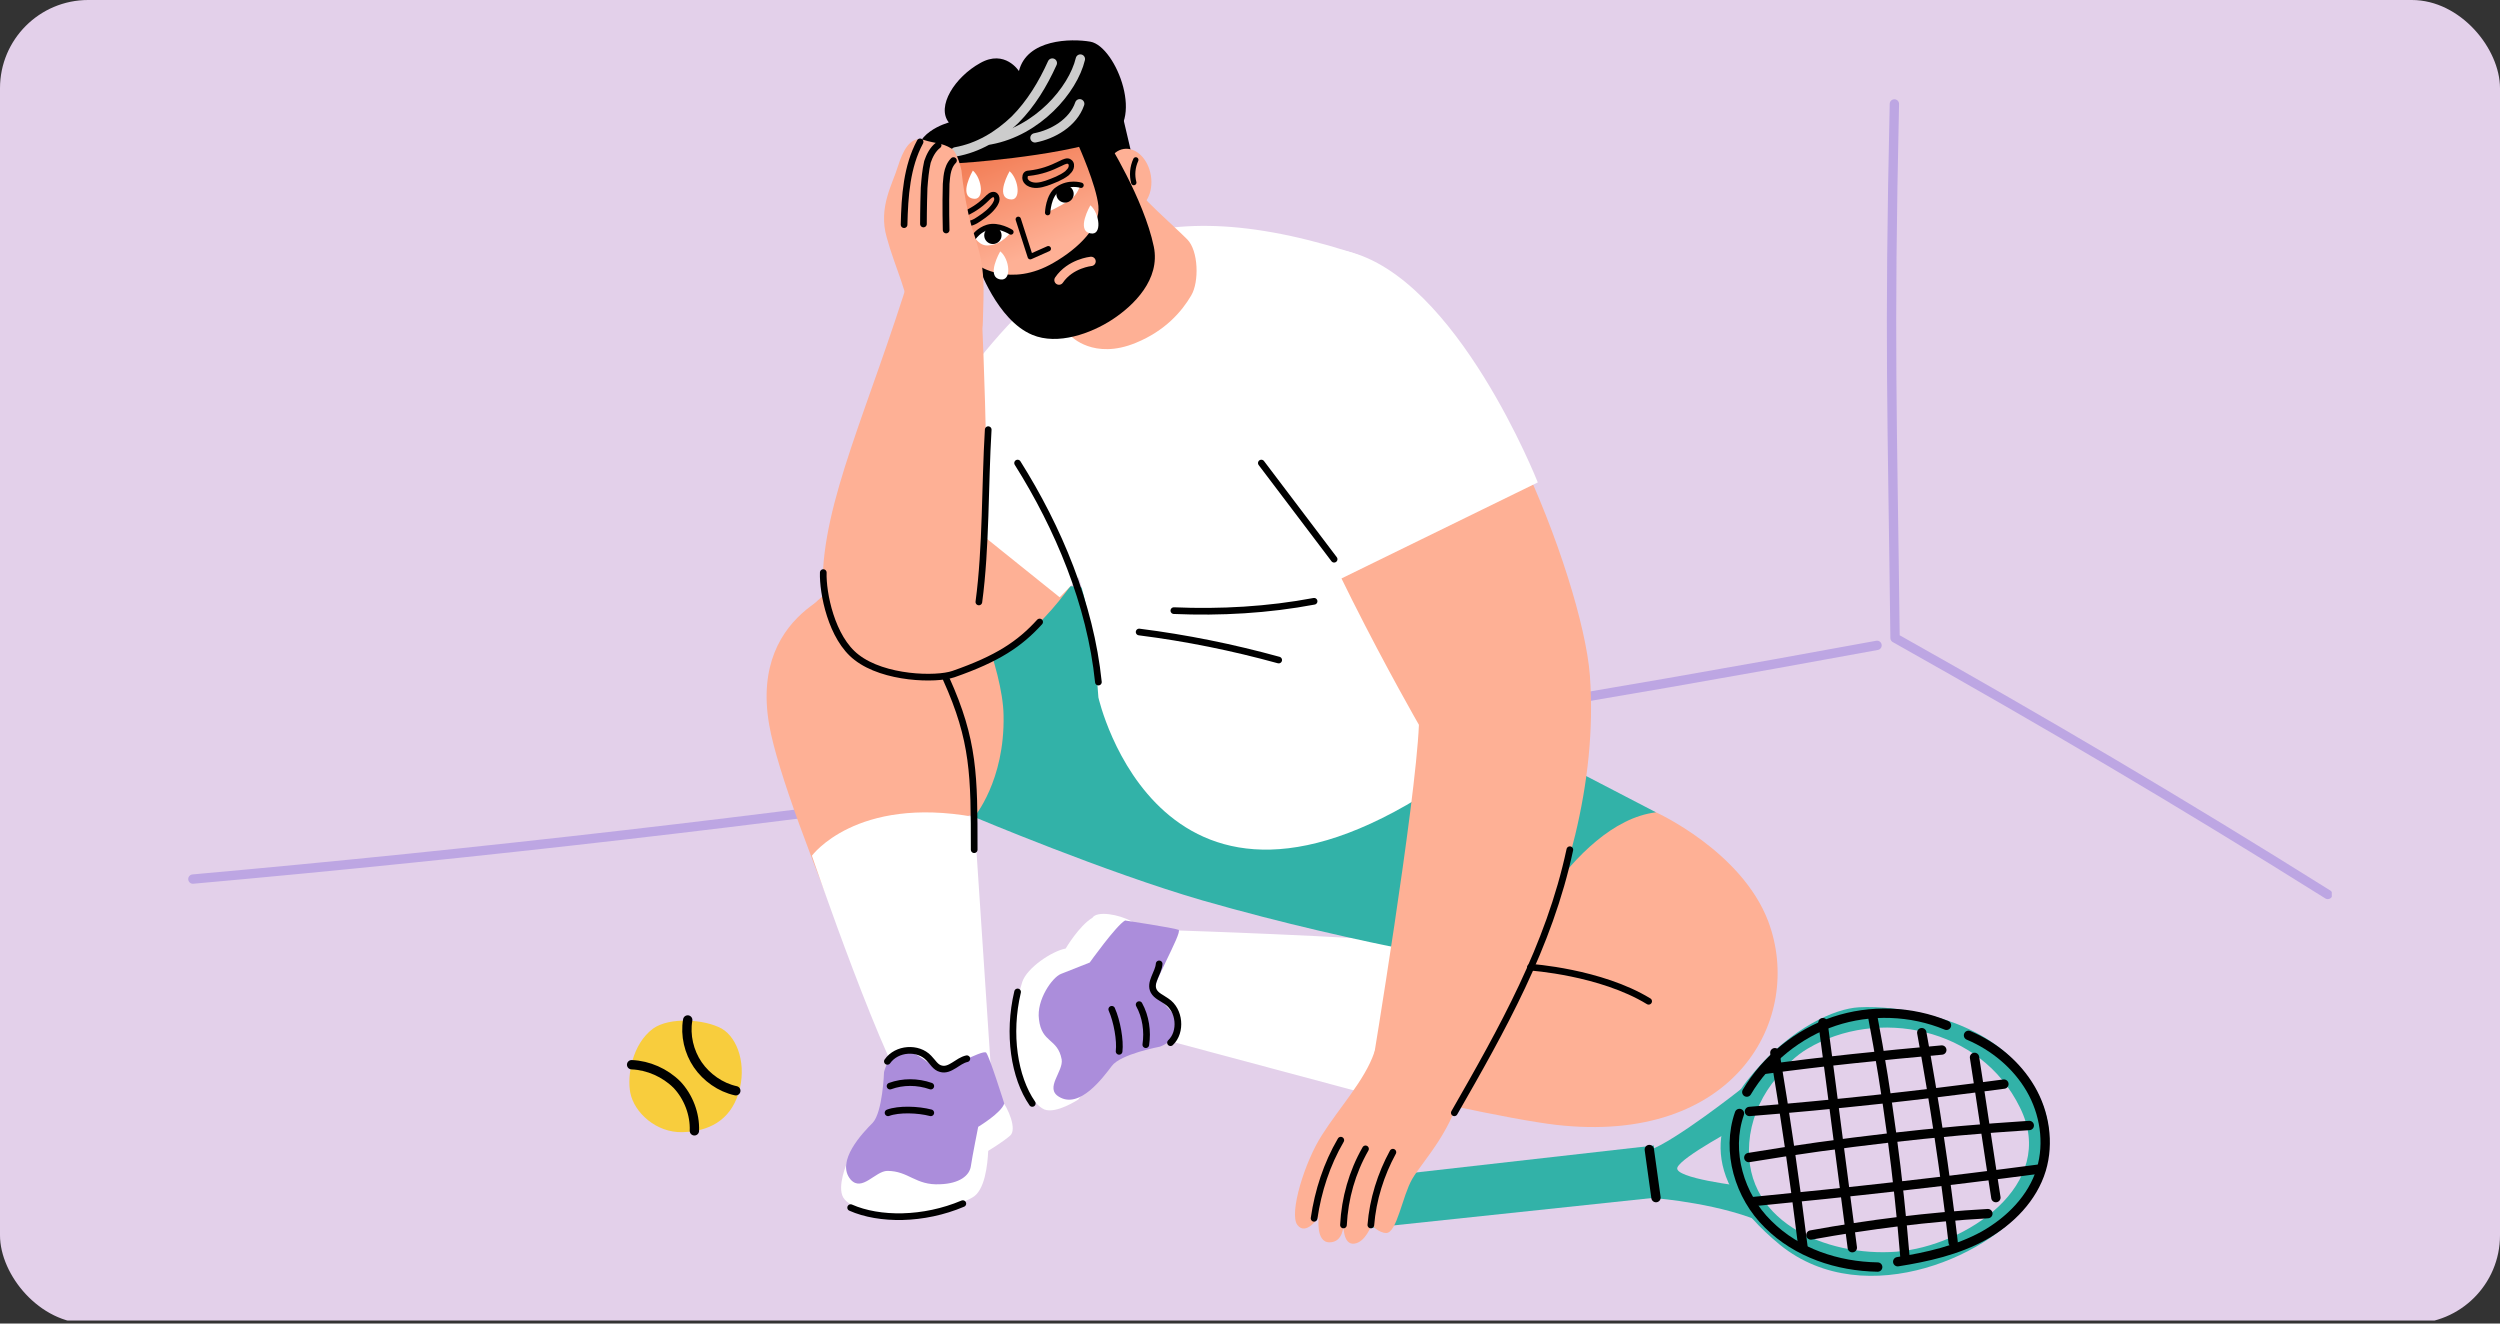 <svg width="680" height="360" viewBox="0 0 680 360" fill="none" xmlns="http://www.w3.org/2000/svg">
<rect x="0" y="0" width="680" height="360" fill="#333333" stroke="none"/>
<g clip-path="url(#clip0_112_2657)">
<path d="M680 -0.811H0V359.189H680V-0.811Z" fill="#E3D0EA"/>
<g clip-path="url(#clip1_112_2657)">
<path d="M52.467 239.109C210.671 224.942 358.703 203.509 510.55 175.537" stroke="#BDA6E3" stroke-width="2.543" stroke-miterlimit="10" stroke-linecap="round" stroke-linejoin="round"/>
<path d="M515.272 28.271C513.819 93.66 514.727 111.783 515.454 173.539C557.412 197.151 592.285 217.676 633.153 243.287" stroke="#BDA6E3" stroke-width="2.543" stroke-miterlimit="10" stroke-linecap="round" stroke-linejoin="round"/>
<path d="M366.514 321.026L449.884 311.581L450.429 325.749L368.148 334.467L366.514 321.026Z" fill="#32B2A8"/>
<path d="M473.679 296.142C473.679 296.142 455.515 310.491 448.613 312.853L450.429 325.93C450.429 325.93 468.956 327.383 480.944 333.196L474.042 322.661C474.042 322.661 455.152 320.481 456.242 317.575C457.331 314.669 473.134 306.314 473.134 306.314L473.679 296.142Z" fill="#32B2A8"/>
<path d="M552.325 325.931C560.862 311.945 558.138 299.049 547.24 287.969C535.978 276.526 516.18 273.438 505.645 273.983C498.925 274.346 487.3 279.614 477.129 291.602C466.775 303.59 460.781 319.392 484.212 338.645C507.643 357.535 543.425 340.643 552.325 325.931ZM515.817 340.461C497.108 341.914 472.588 332.288 476.039 308.675C476.947 302.863 479.49 297.596 483.304 293.055C485.484 289.967 488.571 287.061 491.659 285.244C510.549 273.983 538.703 279.25 549.419 301.228C559.954 322.298 534.525 339.008 515.817 340.461Z" fill="#32B2A8"/>
<path d="M529.439 278.887C519.813 274.891 508.733 274.528 498.925 277.797C489.116 281.067 480.398 288.15 475.131 297.051" stroke="black" stroke-width="2.543" stroke-miterlimit="10" stroke-linecap="round" stroke-linejoin="round"/>
<path d="M473.133 302.863C469.5 313.216 473.133 325.386 480.943 333.014C488.754 340.825 499.833 344.457 510.731 344.639" stroke="black" stroke-width="2.543" stroke-miterlimit="10" stroke-linecap="round" stroke-linejoin="round"/>
<path d="M516.18 343.186C524.172 341.914 532.346 340.098 539.611 336.102C546.695 332.106 552.87 325.931 555.232 318.12C557.411 310.855 556.14 302.681 552.325 296.142C548.511 289.604 542.336 284.518 535.433 281.612" stroke="black" stroke-width="2.543" stroke-miterlimit="10" stroke-linecap="round" stroke-linejoin="round"/>
<path d="M475.857 302.318C498.925 300.502 521.993 297.959 545.06 294.871" stroke="black" stroke-width="2.543" stroke-miterlimit="10" stroke-linecap="round" stroke-linejoin="round"/>
<path d="M475.676 314.851C500.923 310.673 526.352 307.767 551.962 306.132" stroke="black" stroke-width="2.543" stroke-miterlimit="10" stroke-linecap="round" stroke-linejoin="round"/>
<path d="M476.765 326.839C502.92 324.296 529.076 321.39 555.049 317.939" stroke="black" stroke-width="2.543" stroke-miterlimit="10" stroke-linecap="round" stroke-linejoin="round"/>
<path d="M492.568 335.921C508.551 333.014 524.535 331.016 540.701 330.108" stroke="black" stroke-width="2.543" stroke-miterlimit="10" stroke-linecap="round" stroke-linejoin="round"/>
<path d="M479.853 290.875C495.837 288.695 512.002 287.061 528.168 285.608" stroke="black" stroke-width="2.543" stroke-miterlimit="10" stroke-linecap="round" stroke-linejoin="round"/>
<path d="M495.837 278.161C498.561 298.504 501.104 318.847 503.829 339.372" stroke="black" stroke-width="2.543" stroke-miterlimit="10" stroke-linecap="round" stroke-linejoin="round"/>
<path d="M482.76 286.334C485.666 303.771 488.209 321.39 490.389 339.008" stroke="black" stroke-width="2.543" stroke-miterlimit="10" stroke-linecap="round" stroke-linejoin="round"/>
<path d="M509.278 275.981C513.455 297.959 516.361 320.118 518.178 342.278" stroke="black" stroke-width="2.543" stroke-miterlimit="10" stroke-linecap="round" stroke-linejoin="round"/>
<path d="M522.719 280.885C526.17 299.775 529.076 318.847 531.256 337.918" stroke="black" stroke-width="2.543" stroke-miterlimit="10" stroke-linecap="round" stroke-linejoin="round"/>
<path d="M537.069 287.606C539.067 300.32 540.883 313.034 542.881 325.749" stroke="black" stroke-width="2.543" stroke-miterlimit="10" stroke-linecap="round" stroke-linejoin="round"/>
<path d="M448.613 312.671C449.34 317.757 449.703 320.663 450.429 325.749" stroke="black" stroke-width="2.543" stroke-miterlimit="10" stroke-linecap="round" stroke-linejoin="round"/>
<path d="M368.33 321.753L369.42 335.557" stroke="black" stroke-width="2.543" stroke-miterlimit="10" stroke-linecap="round" stroke-linejoin="round"/>
<path d="M270.065 223.488C270.065 223.488 219.753 211.137 216.483 197.333C213.759 185.527 205.767 142.843 274.969 159.553C274.969 159.735 298.764 185.708 270.065 223.488Z" fill="#FEB095"/>
<path d="M450.429 220.946C450.429 220.946 473.678 231.481 480.943 250.552C490.933 277.071 471.861 311.581 423.183 305.951C398.299 303.045 308.935 280.522 308.935 280.522L314.021 252.913C314.021 252.913 376.14 256.001 407.018 262.903L383.042 251.642C383.042 251.824 410.287 207.505 450.429 220.946Z" fill="#FEB095"/>
<path d="M320.56 253.095C320.56 253.095 366.513 254.548 390.489 256.728L385.585 301.228L308.935 280.704C308.935 280.704 294.041 256.728 320.56 253.095Z" fill="white"/>
<path d="M262.8 159.735C262.8 159.735 272.79 181.531 272.971 194.609C273.335 212.409 264.979 222.217 264.979 222.217C264.979 222.217 300.761 237.293 327.098 244.921C371.417 257.636 409.379 263.085 409.379 263.085C409.379 263.085 427.179 223.852 450.428 220.946L385.04 186.98C385.04 186.98 308.572 152.106 262.8 159.735Z" fill="#32B2A8"/>
<path d="M311.297 80.179C305.666 74.911 286.413 70.37 259.167 113.963C231.922 157.555 224.657 170.088 236.1 180.441C247.543 190.794 274.061 185.708 293.678 155.739C313.294 125.769 328.915 97.071 311.297 80.179Z" fill="#FEB095"/>
<path d="M245.726 128.312L288.229 162.459C288.229 162.459 308.209 142.843 319.47 121.773C330.731 100.704 327.099 73.095 305.666 70.189C286.594 67.828 260.257 102.52 245.726 128.312Z" fill="white"/>
<path d="M285.686 136.304C290.227 149.382 296.766 158.645 298.764 189.704C298.764 189.704 315.656 265.083 393.032 212.409C393.032 212.409 424.636 184.255 417.189 152.106C409.561 119.957 392.85 76.546 366.695 68.373C337.27 59.109 316.927 59.836 301.125 66.374C288.955 71.46 286.412 94.165 286.412 94.165C286.412 94.165 277.512 112.873 285.686 136.304Z" fill="white"/>
<path d="M375.05 77.454C401.932 84.175 430.449 157.192 432.447 183.71C436.806 243.468 395.212 299.775 395.212 299.775L373.234 290.148C373.234 290.148 385.04 218.766 385.948 197.151C385.948 197.151 350.893 136.304 345.444 107.424C342.901 94.346 351.256 71.642 375.05 77.454Z" fill="#FEB095"/>
<path d="M373.779 286.334C371.236 293.781 364.334 301.228 359.612 308.675C354.889 315.941 350.53 330.108 352.891 333.196C355.253 336.284 358.704 331.016 358.704 331.016C358.704 331.016 357.795 337.918 361.61 337.918C365.424 337.918 365.424 333.196 365.424 333.196C365.424 333.196 365.243 338.645 368.33 338.282C371.418 337.918 373.053 333.196 373.053 333.196C373.053 333.196 375.051 335.376 377.049 335.376C379.955 335.376 381.408 325.386 384.133 320.663C386.857 315.941 395.939 306.677 397.573 294.871C399.208 283.065 378.32 272.893 373.779 286.334Z" fill="#FEB095"/>
<path d="M291.317 91.44C291.317 91.44 288.411 86.536 284.778 77.454C280.056 65.466 299.309 37.676 306.937 48.756C310.752 54.205 318.562 60.744 322.921 65.103C326.009 68.191 326.191 76.728 324.011 80.36C321.468 84.719 316.927 89.987 308.935 93.256C297.492 97.979 291.317 91.44 291.317 91.44Z" fill="#FEB095"/>
<path d="M263.163 64.013C269.702 78.362 278.965 91.259 292.225 85.809C303.849 80.905 312.568 70.915 309.117 54.023C305.302 34.77 290.045 22.601 272.608 28.776C260.802 32.772 255.898 48.211 263.163 64.013Z" fill="#FEB095"/>
<path d="M278.784 25.87C260.439 29.503 254.99 44.579 262.437 62.56C267.886 78.726 278.058 89.987 290.59 86.899C303.123 83.993 314.384 69.826 308.209 50.572C303.668 34.225 291.499 23.327 278.784 25.87Z" fill="url(#paint0_linear_112_2657)"/>
<path d="M264.798 67.464C264.798 67.464 260.439 54.205 260.621 44.397C260.621 44.397 286.958 42.762 300.944 37.858C311.842 34.044 303.668 12.611 296.584 11.339C291.317 10.431 279.329 10.613 277.149 19.331C277.149 19.331 273.335 13.337 266.615 17.151C259.712 20.966 254.627 28.958 258.078 33.317C258.078 33.317 247.18 36.223 249.723 44.397C252.084 52.389 261.347 63.832 261.347 63.832L264.798 67.464Z" fill="black"/>
<path d="M304.032 25.87L309.662 49.846L301.852 49.664L287.685 32.59C287.866 32.59 300.762 24.78 304.032 25.87Z" fill="black"/>
<path d="M308.25 57.022C311.619 56.49 313.766 52.364 313.047 47.805C312.327 43.247 309.012 39.983 305.643 40.516C302.274 41.047 300.126 45.174 300.846 49.732C301.566 54.29 304.881 57.554 308.25 57.022Z" fill="#FEB095"/>
<path d="M308.935 43.489C308.027 45.486 307.846 47.666 308.39 49.664" stroke="black" stroke-width="1.453" stroke-miterlimit="10" stroke-linecap="round" stroke-linejoin="round"/>
<path d="M276.968 59.654L280.237 69.826L285.141 67.646" stroke="black" stroke-width="1.453" stroke-miterlimit="10" stroke-linecap="round" stroke-linejoin="round"/>
<path d="M293.86 50.209C293.86 50.209 291.317 48.393 286.958 51.299C284.051 53.297 284.96 57.656 284.96 57.656C284.96 57.656 288.047 56.385 290.953 54.387C293.133 53.115 293.86 50.209 293.86 50.209Z" fill="white"/>
<path d="M289.682 55.113C290.986 55.113 292.043 54.056 292.043 52.752C292.043 51.448 290.986 50.391 289.682 50.391C288.377 50.391 287.32 51.448 287.32 52.752C287.32 54.056 288.377 55.113 289.682 55.113Z" fill="black"/>
<path d="M284.96 57.838C284.96 57.838 285.142 53.115 287.684 51.48C290.772 49.301 294.042 50.391 294.042 50.391" stroke="black" stroke-width="1.453" stroke-miterlimit="10" stroke-linecap="round" stroke-linejoin="round"/>
<path d="M261.528 58.564C264.434 57.293 266.432 56.021 268.43 54.023C268.975 53.478 269.702 52.752 270.428 52.933C270.973 53.115 271.155 53.66 271.155 54.205C271.155 54.75 270.792 55.295 270.61 55.658C269.52 57.293 268.067 58.383 266.432 59.472C265.161 60.38 263.708 61.107 262.255 60.744C261.71 60.562 261.165 60.199 260.983 59.654C260.62 59.291 260.983 58.927 261.528 58.564Z" stroke="black" stroke-width="1.453" stroke-miterlimit="10" stroke-linecap="round" stroke-linejoin="round"/>
<path d="M279.874 47.121C283.144 46.758 285.687 45.85 288.593 44.397C289.319 44.033 290.409 43.489 290.954 44.033C291.499 44.397 291.499 45.123 291.317 45.668C291.136 46.213 290.772 46.576 290.227 47.121C288.593 48.393 286.595 49.119 284.597 49.846C282.962 50.391 281.146 50.754 279.693 49.846C279.148 49.482 278.784 48.938 278.784 48.393C278.784 47.484 279.148 47.121 279.874 47.121Z" stroke="black" stroke-width="1.453" stroke-miterlimit="10" stroke-linecap="round" stroke-linejoin="round"/>
<path d="M264.98 64.377C264.98 64.377 265.888 62.923 268.613 61.834C271.882 60.381 274.97 63.105 274.97 63.105C274.97 63.105 272.609 66.556 268.976 66.738C266.433 67.101 264.98 64.377 264.98 64.377Z" fill="white"/>
<path d="M270.066 66.374C271.37 66.374 272.427 65.317 272.427 64.013C272.427 62.709 271.37 61.652 270.066 61.652C268.762 61.652 267.705 62.709 267.705 64.013C267.705 65.317 268.762 66.374 270.066 66.374Z" fill="black"/>
<path d="M274.97 63.105C274.97 63.105 271.519 60.925 268.613 61.834C266.251 62.56 264.98 64.376 264.98 64.376" stroke="black" stroke-width="1.453" stroke-miterlimit="10" stroke-linecap="round" stroke-linejoin="round"/>
<path d="M293.315 39.493C293.315 39.493 298.219 50.391 298.764 56.021C299.309 61.652 293.497 67.464 286.595 71.46C274.788 78.362 266.07 72.187 266.07 72.187C266.07 72.187 271.156 87.081 280.782 91.077C287.684 93.983 296.766 90.714 302.578 86.899C308.391 83.085 315.656 76.001 313.84 67.101C311.115 54.023 300.944 37.858 300.944 37.858L293.315 39.493Z" fill="black"/>
<path d="M296.766 71.097C296.766 71.097 291.135 71.642 288.047 76.183" stroke="#FEB095" stroke-width="2.543" stroke-miterlimit="10" stroke-linecap="round" stroke-linejoin="round"/>
<path d="M259.894 41.309C266.069 40.219 271.518 36.95 276.059 32.59C280.419 28.231 283.688 22.782 286.231 17.151" stroke="#CCCCCC" stroke-width="2.543" stroke-miterlimit="10" stroke-linecap="round" stroke-linejoin="round"/>
<path d="M269.339 38.039C282.235 35.678 291.862 24.417 293.86 16.062" stroke="#CCCCCC" stroke-width="2.543" stroke-miterlimit="10" stroke-linecap="round" stroke-linejoin="round"/>
<path d="M281.509 37.495C286.231 36.586 291.862 33.499 293.678 28.231" stroke="#CCCCCC" stroke-width="2.543" stroke-miterlimit="10" stroke-linecap="round" stroke-linejoin="round"/>
<path d="M359.975 159.735L418.279 131.218C418.279 131.218 396.302 75.456 366.513 68.372C336.725 61.289 331.458 94.346 334.546 107.424C337.634 120.502 359.975 159.735 359.975 159.735Z" fill="white"/>
<path d="M276.786 125.951C287.866 143.569 296.584 164.276 298.764 185.527" stroke="black" stroke-width="1.816" stroke-miterlimit="10" stroke-linecap="round" stroke-linejoin="round"/>
<path d="M343.083 125.951C349.622 134.669 356.342 143.388 362.881 152.106" stroke="black" stroke-width="1.816" stroke-miterlimit="10" stroke-linecap="round" stroke-linejoin="round"/>
<path d="M309.844 171.904C322.74 173.539 335.272 176.082 347.805 179.533" stroke="black" stroke-width="1.816" stroke-miterlimit="10" stroke-linecap="round" stroke-linejoin="round"/>
<path d="M319.289 166.092C332.003 166.637 344.899 165.91 357.432 163.549" stroke="black" stroke-width="1.816" stroke-miterlimit="10" stroke-linecap="round" stroke-linejoin="round"/>
<path d="M233.739 158.645C233.739 158.645 203.587 164.82 209.218 197.151C213.577 222.217 249.541 301.955 249.541 301.955L268.976 297.414C268.976 297.414 266.07 241.107 261.892 207.323C258.441 179.715 253.537 159.916 233.739 158.645Z" fill="#FEB095"/>
<path d="M249.177 183.892C236.645 186.253 223.749 174.084 223.749 158.827C223.749 136.304 236.281 111.238 247.906 73.458L266.614 76.001C266.614 76.001 269.884 138.847 267.341 155.92C264.98 174.266 258.804 182.258 249.177 183.892Z" fill="#FEB095"/>
<path d="M220.842 232.752C220.842 232.752 232.83 216.405 264.98 222.217C264.98 222.217 267.704 263.266 269.884 296.142C269.884 296.142 266.069 320.118 249.541 301.955C241.185 292.51 220.842 232.752 220.842 232.752Z" fill="white"/>
<path d="M223.93 155.739C223.749 161.188 226.11 173.539 233.012 178.806C240.459 184.619 254.627 184.982 259.349 183.347C271.337 179.17 277.331 175.174 282.78 169.18" stroke="black" stroke-width="1.816" stroke-miterlimit="10" stroke-linecap="round" stroke-linejoin="round"/>
<path d="M266.251 163.731C268.249 148.837 267.885 131.945 268.794 116.869" stroke="black" stroke-width="1.816" stroke-miterlimit="10" stroke-linecap="round" stroke-linejoin="round"/>
<path d="M257.351 184.619C264.98 201.511 264.98 210.956 264.98 231.117" stroke="black" stroke-width="1.816" stroke-miterlimit="10" stroke-linecap="round" stroke-linejoin="round"/>
<path d="M426.998 231.117C421.367 257.454 408.471 280.159 395.575 302.681" stroke="black" stroke-width="1.816" stroke-miterlimit="10" stroke-linecap="round" stroke-linejoin="round"/>
<path d="M416.281 263.085C416.281 263.085 435.353 264.356 448.431 272.348" stroke="black" stroke-width="1.816" stroke-miterlimit="10" stroke-linecap="round" stroke-linejoin="round"/>
<path d="M230.469 316.122C230.469 316.122 227.563 322.661 229.38 325.749C231.196 328.655 238.643 331.198 245.182 331.198C251.721 331.198 260.984 327.747 264.435 325.749C267.886 323.933 268.613 316.849 268.794 313.035C268.794 313.035 272.972 310.492 274.788 308.857C276.605 307.222 274.425 301.592 272.064 298.685C269.884 295.598 232.649 312.853 230.469 316.122Z" fill="white"/>
<path d="M240.459 291.602C240.459 291.602 240.096 302.5 237.372 305.406C234.647 308.13 227.2 315.941 231.378 320.845C234.465 324.296 238.098 318.484 241.368 318.484C247.18 318.484 248.996 322.48 255.717 322.116C260.984 321.935 263.709 319.755 264.072 317.212C264.435 314.669 266.07 306.496 266.07 306.496C266.07 306.496 272.427 302.681 273.154 300.138C273.154 300.138 269.158 287.424 268.25 286.334C267.341 285.244 255.898 292.147 254.627 290.875C253.355 289.604 247.18 284.336 244.092 285.971C241.368 287.606 240.459 291.602 240.459 291.602Z" fill="#AB8DDB"/>
<path d="M241.367 288.695C243.91 285.063 249.723 284.699 252.629 287.787C253.719 288.877 254.445 290.33 255.898 290.693C258.441 291.42 260.439 288.514 262.982 287.969" stroke="black" stroke-width="1.816" stroke-miterlimit="10" stroke-linecap="round" stroke-linejoin="round"/>
<path d="M242.094 295.416C245.545 294.144 249.541 294.144 253.173 295.416" stroke="black" stroke-width="1.816" stroke-miterlimit="10" stroke-linecap="round" stroke-linejoin="round"/>
<path d="M241.549 302.681C244.455 301.592 249.723 301.773 253.174 302.681" stroke="black" stroke-width="1.816" stroke-miterlimit="10" stroke-linecap="round" stroke-linejoin="round"/>
<path d="M231.377 328.474C239.188 331.925 251.176 331.925 261.892 327.384" stroke="black" stroke-width="1.816" stroke-miterlimit="10" stroke-linecap="round" stroke-linejoin="round"/>
<path d="M307.664 250.552C304.395 248.736 298.401 247.646 297.129 249.644C293.496 251.824 289.864 257.999 289.864 257.999C286.049 258.726 279.329 263.266 278.058 267.081C276.786 270.895 274.97 280.522 276.06 287.061C277.149 293.418 280.782 300.32 284.051 301.773C287.321 303.045 293.315 299.049 293.315 299.049C295.858 296.324 310.933 252.368 307.664 250.552Z" fill="white"/>
<path d="M320.378 280.159C321.468 276.889 315.292 271.622 313.839 270.532C312.386 269.442 321.831 253.458 320.56 252.913C319.288 252.368 306.029 250.37 306.029 250.37C303.668 251.642 296.402 261.813 296.402 261.813C296.402 261.813 290.953 263.993 288.592 264.901C286.231 265.809 281.871 271.985 282.598 277.252C283.325 283.791 287.684 282.338 288.774 288.151C289.318 291.42 284.051 295.961 288.047 298.322C293.678 301.773 300.035 293.055 302.396 289.967C304.757 286.697 315.474 284.699 315.474 284.699C315.474 284.699 319.288 283.428 320.378 280.159Z" fill="#AB8DDB"/>
<path d="M315.292 262.177C315.111 264.72 312.568 267.262 313.839 269.624C314.566 270.895 316.019 271.44 317.29 272.348C320.923 274.71 321.468 280.703 318.38 283.61" stroke="black" stroke-width="1.816" stroke-miterlimit="10" stroke-linecap="round" stroke-linejoin="round"/>
<path d="M309.844 273.256C311.66 276.526 312.205 280.522 311.66 284.155" stroke="black" stroke-width="1.816" stroke-miterlimit="10" stroke-linecap="round" stroke-linejoin="round"/>
<path d="M302.397 274.528C303.85 277.797 304.758 283.065 304.395 285.971" stroke="black" stroke-width="1.816" stroke-miterlimit="10" stroke-linecap="round" stroke-linejoin="round"/>
<path d="M276.786 269.805C274.061 281.248 275.878 293.055 280.782 300.138" stroke="black" stroke-width="1.816" stroke-miterlimit="10" stroke-linecap="round" stroke-linejoin="round"/>
<path d="M364.697 310.128C360.883 316.667 358.521 323.933 357.432 331.38" stroke="black" stroke-width="1.816" stroke-miterlimit="10" stroke-linecap="round" stroke-linejoin="round"/>
<path d="M371.417 312.49C367.785 318.847 365.787 325.93 365.423 333.196" stroke="black" stroke-width="1.816" stroke-miterlimit="10" stroke-linecap="round" stroke-linejoin="round"/>
<path d="M378.865 313.398C375.595 319.392 373.416 326.294 372.871 333.196" stroke="black" stroke-width="1.816" stroke-miterlimit="10" stroke-linecap="round" stroke-linejoin="round"/>
<path d="M247.543 87.626C247.362 80.179 243.366 72.732 241.186 64.558C238.825 56.385 242.821 50.027 244.274 45.123C245.545 41.127 247.543 36.95 251.176 38.039C254.627 39.129 256.08 38.766 258.805 40.401C260.439 41.309 261.529 46.395 261.529 46.395C261.529 46.395 262.437 56.385 264.98 63.832C268.25 73.458 267.523 78.726 267.341 87.444C267.16 99.069 247.906 101.248 247.543 87.626Z" fill="#FEB095"/>
<path d="M259.349 43.67C257.351 45.668 257.532 48.938 257.351 50.027C257.169 55.84 257.351 62.56 257.351 62.56" stroke="black" stroke-width="1.816" stroke-miterlimit="10" stroke-linecap="round" stroke-linejoin="round"/>
<path d="M255.172 39.493C253.718 40.582 252.81 42.399 252.265 44.033C251.72 46.395 251.539 48.756 251.357 51.117C251.176 56.203 251.176 60.925 251.176 60.925" stroke="black" stroke-width="1.816" stroke-miterlimit="10" stroke-linecap="round" stroke-linejoin="round"/>
<path d="M250.268 38.584C246.635 45.305 246.09 53.297 245.909 61.107" stroke="black" stroke-width="1.816" stroke-miterlimit="10" stroke-linecap="round" stroke-linejoin="round"/>
<path d="M274.607 46.577C274.607 46.577 270.611 53.479 274.607 54.205C277.876 54.932 277.149 48.756 274.607 46.577Z" fill="white"/>
<path d="M264.617 46.395C264.617 46.395 260.621 53.297 264.617 54.023C267.886 54.75 267.16 48.574 264.617 46.395Z" fill="white"/>
<path d="M272.063 68.373C272.063 68.373 268.067 75.275 272.063 76.001C275.332 76.546 274.605 70.371 272.063 68.373Z" fill="white"/>
<path d="M296.584 55.84C296.584 55.84 292.588 62.742 296.584 63.468C299.853 64.195 299.127 58.019 296.584 55.84Z" fill="white"/>
<path d="M177.614 279.795C171.984 283.973 170.531 292.51 171.439 297.232C172.529 302.681 178.523 308.13 185.606 307.949C192.69 307.767 198.502 304.861 200.864 297.414C203.225 289.785 200.682 282.338 196.323 279.795C191.782 277.252 182.155 276.526 177.614 279.795Z" fill="#F8CD3D"/>
<path d="M171.802 289.603C176.343 289.785 180.883 291.783 184.153 295.052C187.241 298.322 189.057 303.044 188.875 307.585" stroke="black" stroke-width="2.543" stroke-miterlimit="10" stroke-linecap="round" stroke-linejoin="round"/>
<path d="M187.059 277.434C186.333 281.612 187.422 286.153 189.784 289.604C192.145 293.055 195.959 295.779 200.137 296.687" stroke="black" stroke-width="2.543" stroke-miterlimit="10" stroke-linecap="round" stroke-linejoin="round"/>
</g>
</g>
<defs>
<linearGradient id="paint0_linear_112_2657" x1="293.386" y1="76.566" x2="271.781" y2="22.617" gradientUnits="userSpaceOnUse">
<stop offset="0.199" stop-color="#FEB095"/>
<stop offset="0.685" stop-color="#F38059"/>
</linearGradient>
<clipPath id="clip0_112_2657">
<rect width="680" height="360" rx="24" fill="white"/>
</clipPath>
<clipPath id="clip1_112_2657">
<rect width="583.047" height="360" fill="white" transform="translate(51.196 -13)"/>
</clipPath>
</defs>
</svg>

